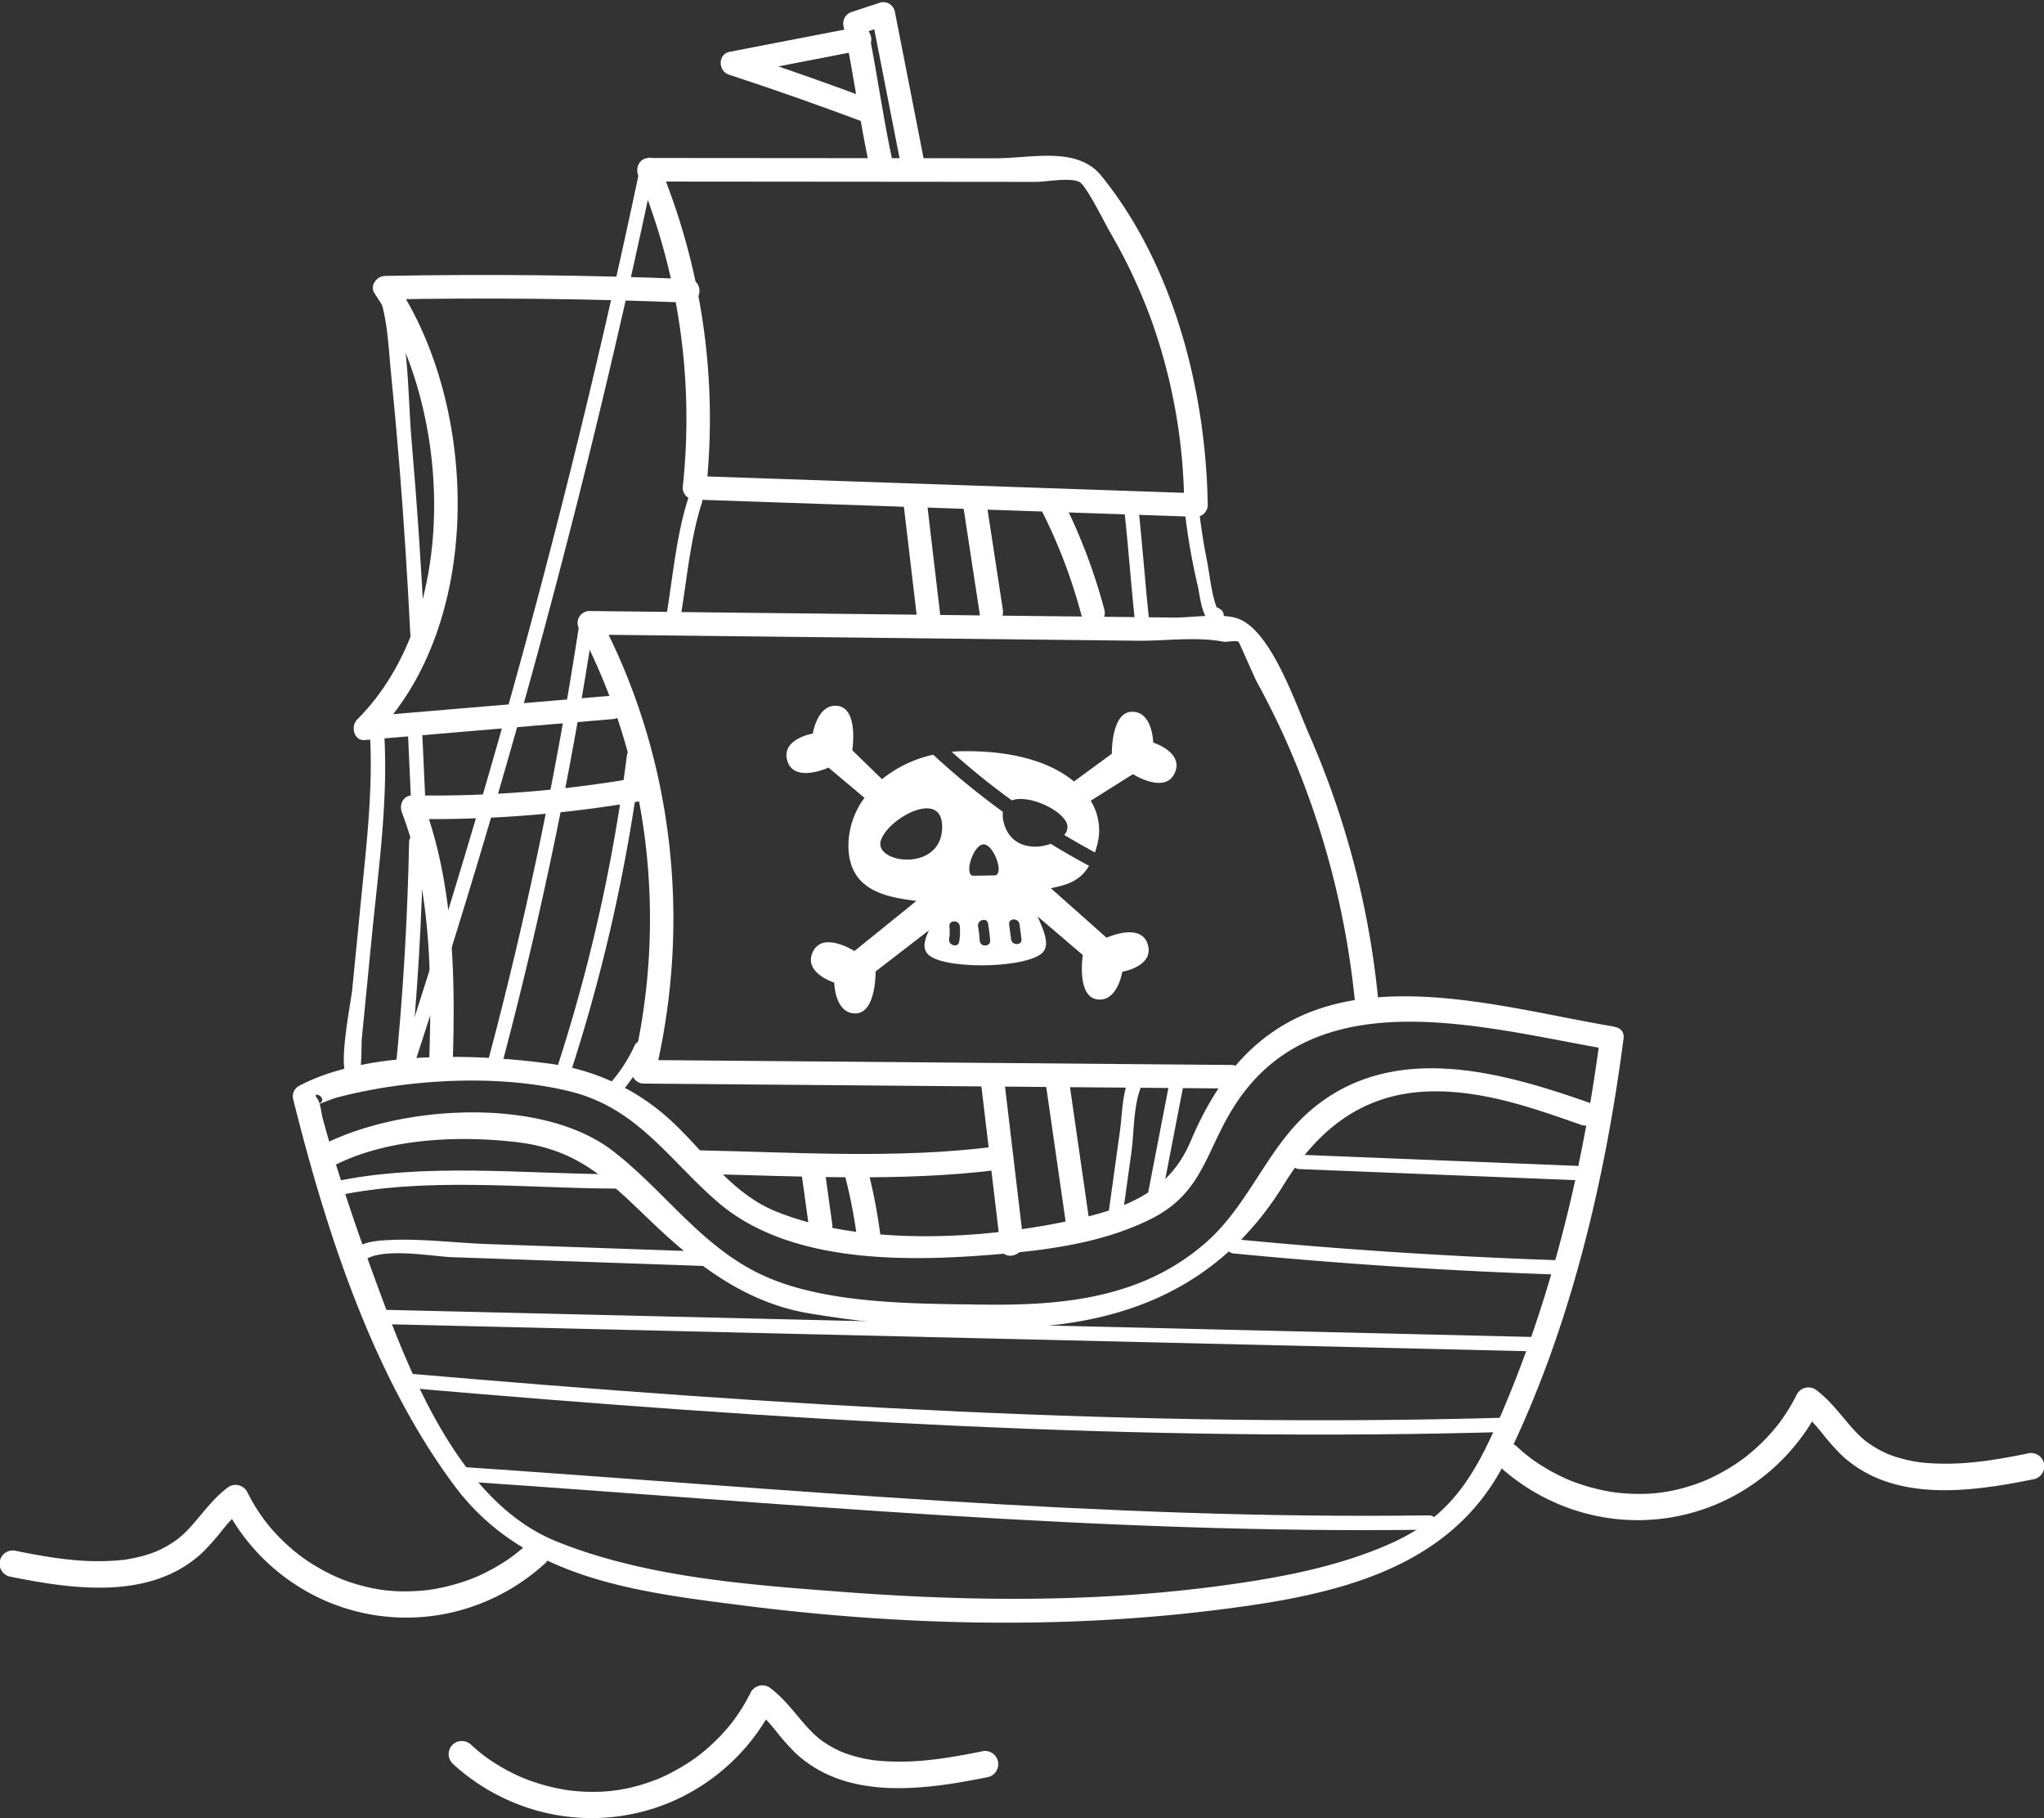 <svg xmlns="http://www.w3.org/2000/svg" width="443.56" height="394.44" viewBox="0 0 443.56 394.44"><rect x="0" y="0" width="443.56" height="394.44" fill="#333333" stroke="none"/><g id="Group_68288" data-name="Group 68288" transform="translate(-38.021 -347.24)"><path id="Path_44655" data-name="Path 44655" d="M2.078,180.114c13.767,2.789,30.838,5.293,42.038-5.377a54.4,54.4,0,0,0,4.265-4.868c.652-.79,1.316-1.572,2.022-2.313a20.611,20.611,0,0,1,2.164-1.974l-3.927-1.03a44.562,44.562,0,0,0,21.909,20.8,44.064,44.064,0,0,0,31.819,1.325,44.97,44.97,0,0,0,16-9.493,2.87,2.87,0,1,0-4.059-4.058,33.442,33.442,0,0,1-5.675,4.311q-1.546.954-3.172,1.769-.813.408-1.642.781c-.572.256-.771.341-1.553.641a42.78,42.78,0,0,1-7.279,2.065,27.913,27.913,0,0,1-3.135.452c-1.306.124-2.619.187-3.93.186a34.369,34.369,0,0,1-7.026-.663,39.957,39.957,0,0,1-6.555-1.912q-.4-.154-.794-.316c.511.209-.35-.152-.363-.158q-.781-.347-1.548-.724-1.661-.82-3.247-1.782A35.619,35.619,0,0,1,63,173.853a40.718,40.718,0,0,1-5.473-5.789c.324.423-.237-.324-.24-.328q-.337-.458-.662-.927-.568-.818-1.1-1.665c-.7-1.13-1.344-2.3-1.934-3.488a2.879,2.879,0,0,0-3.926-1.029c-3.17,2.294-5.362,5.367-7.916,8.27-.605.686-1.234,1.353-1.9,1.977q-.412.383-.843.745c-.142.12-.286.237-.431.354.4-.318-.218.161-.3.22a24.243,24.243,0,0,1-4.246,2.422c-.789.355.293-.111-.189.077-.168.066-.337.132-.506.2q-.573.214-1.155.4-1.171.378-2.372.654c-.808.188-1.624.344-2.444.471-.184.028-.368.056-.552.081.494-.067.018-.005-.071,0-.467.05-.934.1-1.4.139a56.846,56.846,0,0,1-10.408-.209q-.732-.076-1.463-.163c-.244-.029-.487-.06-.731-.091a2.5,2.5,0,0,1-.259-.034q-1.456-.205-2.906-.445c-2-.332-3.987-.713-5.971-1.115a2.871,2.871,0,1,0-1.526,5.534" transform="translate(38.022 509.151)" fill="#fff"></path><path id="Path_44656" data-name="Path 44656" d="M117.116,180.114c-13.767,2.789-30.838,5.293-42.038-5.377a54.4,54.4,0,0,1-4.265-4.868c-.652-.79-1.316-1.572-2.022-2.313a20.61,20.61,0,0,0-2.164-1.974l3.927-1.03a44.562,44.562,0,0,1-21.909,20.8,44.064,44.064,0,0,1-31.819,1.325,44.97,44.97,0,0,1-16-9.493,2.9,2.9,0,0,1,0-4.058,2.918,2.918,0,0,1,4.059,0,33.442,33.442,0,0,0,5.675,4.311q1.546.954,3.172,1.769.813.408,1.642.781c.572.256.771.341,1.553.641a42.781,42.781,0,0,0,7.279,2.065,27.914,27.914,0,0,0,3.135.452c1.306.124,2.619.187,3.93.186a34.369,34.369,0,0,0,7.026-.663,39.96,39.96,0,0,0,6.555-1.912q.4-.154.794-.316c-.511.209.35-.152.363-.158q.781-.347,1.548-.724,1.661-.82,3.247-1.782a35.618,35.618,0,0,0,5.391-3.928,40.719,40.719,0,0,0,5.473-5.789c-.324.423.237-.324.24-.328q.337-.458.662-.927.568-.818,1.1-1.665c.7-1.13,1.344-2.3,1.934-3.488a2.879,2.879,0,0,1,3.926-1.029c3.17,2.294,5.362,5.367,7.916,8.27.605.686,1.234,1.353,1.9,1.977q.412.383.843.745c.142.12.286.237.431.354-.4-.318.218.161.3.22a24.242,24.242,0,0,0,4.246,2.422c.789.355-.293-.111.189.077.168.066.337.132.506.2q.573.214,1.155.4,1.171.378,2.372.654c.808.188,1.624.344,2.444.471.184.028.368.056.552.081-.494-.067-.018-.005.071,0,.467.05.934.1,1.4.139a56.844,56.844,0,0,0,10.408-.209q.732-.076,1.463-.163c.244-.029.487-.06.731-.091a2.521,2.521,0,0,0,.259-.034q1.456-.205,2.906-.445c2-.332,3.987-.713,5.971-1.115a2.871,2.871,0,1,1,1.526,5.535" transform="translate(135.386 552.646)" fill="#fff"></path><path id="Path_44657" data-name="Path 44657" d="M117.116,180.114c-13.767,2.789-30.838,5.293-42.038-5.377a54.4,54.4,0,0,1-4.265-4.868c-.652-.79-1.316-1.572-2.022-2.313a20.61,20.61,0,0,0-2.164-1.974l3.927-1.03a44.562,44.562,0,0,1-21.909,20.8,44.064,44.064,0,0,1-31.819,1.325,44.97,44.97,0,0,1-16-9.493,2.9,2.9,0,0,1,0-4.058,2.918,2.918,0,0,1,4.059,0,33.442,33.442,0,0,0,5.675,4.311q1.546.954,3.172,1.769.813.408,1.642.781c.572.256.771.341,1.553.641a42.781,42.781,0,0,0,7.279,2.065,27.914,27.914,0,0,0,3.135.452c1.306.124,2.619.187,3.93.186a34.369,34.369,0,0,0,7.026-.663,39.96,39.96,0,0,0,6.555-1.912q.4-.154.794-.316c-.511.209.35-.152.363-.158q.781-.347,1.548-.724,1.661-.82,3.247-1.782a35.618,35.618,0,0,0,5.391-3.928,40.719,40.719,0,0,0,5.473-5.789c-.324.423.237-.324.24-.328q.337-.458.662-.927.568-.818,1.1-1.665c.7-1.13,1.344-2.3,1.934-3.488a2.879,2.879,0,0,1,3.926-1.029c3.17,2.294,5.362,5.367,7.916,8.27.605.686,1.234,1.353,1.9,1.977q.412.383.843.745c.142.12.286.237.431.354-.4-.318.218.161.3.22a24.242,24.242,0,0,0,4.246,2.422c.789.355-.293-.111.189.077.168.066.337.132.506.2q.573.214,1.155.4,1.171.378,2.372.654c.808.188,1.624.344,2.444.471.184.028.368.056.552.081-.494-.067-.018-.005.071,0,.467.05.934.1,1.4.139a56.844,56.844,0,0,0,10.408-.209q.732-.076,1.463-.163c.244-.029.487-.06.731-.091a2.521,2.521,0,0,0,.259-.034q1.456-.205,2.906-.445c2-.332,3.987-.713,5.971-1.115a2.871,2.871,0,1,1,1.526,5.535" transform="translate(362.386 488.009)" fill="#fff"></path><g id="Group_68259" data-name="Group 68259" transform="matrix(-0.999, -0.035, 0.035, -0.999, 405.555, 746.1)"><g id="Group_68260" data-name="Group 68260" transform="translate(0 0)"><path id="Path_44071" data-name="Path 44071" d="M121.65,72.477A143.709,143.709,0,0,1,108.935,2.558l2.558,2.558L2.561,5.185,5.119,2.627A122.066,122.066,0,0,0,13.4,41.792a118.186,118.186,0,0,0,9.819,19.266c1.308,2.076,5.606,10.125,7.094,10.767,2.182.941,7.145-.244,9.474-.324l18.687-.639,65.381-2.235c3.293-.113,3.289,5,0,5.116L48.774,76.311c-7.952.272-17.7,3.3-23.186-3.007C9.1,54.346,1.244,27.224,0,2.627A2.587,2.587,0,0,1,2.561.069L111.493,0a2.58,2.58,0,0,1,2.558,2.558A138.459,138.459,0,0,0,126.068,69.9c1.348,2.976-3.06,5.58-4.418,2.582" transform="translate(115.55 282.819)" fill="#fff"></path><path id="Path_44072" data-name="Path 44072" d="M31.345,3.39,158.8,0a2.591,2.591,0,0,1,2.467,3.238c-6.578,32.261-1.478,66.41,14.927,95a2.584,2.584,0,0,1-2.209,3.849L74.389,104.46l-27.2.65c-3.893.093-9.921,1.382-13.688.326-7.433-2.083-13.449-18.292-16.6-24.8A188.838,188.838,0,0,1,.029,24.289c-.449-3.22,4.48-4.613,4.934-1.36A184.239,184.239,0,0,0,23.054,81.54q2.655,5.2,5.644,10.226c.564.948,4.142,8.5,4.269,8.566.7.393,2.522-.206,3.31-.079,5.758.925,12.774-.3,18.572-.443l26.794-.639,92.341-2.2-2.209,3.849C154.662,71,149.475,35.508,156.331,1.879L158.8,5.117,31.345,8.506c-3.294.088-3.292-5.029,0-5.116" transform="translate(74.854 155.76)" fill="#fff"></path><path id="Path_44073" data-name="Path 44073" d="M4.6,27.268Q2.325,15.237.052,3.207c-.608-3.218,4.322-4.6,4.934-1.36q2.272,12.03,4.545,24.061c.608,3.218-4.322,4.6-4.934,1.36" transform="translate(159.157 258.045)" fill="#fff"></path><path id="Path_44074" data-name="Path 44074" d="M3.973,28.872Q2,16.043.035,3.213C-.46-.008,4.47-1.4,4.968,1.852l3.939,25.66c.494,3.222-4.435,4.61-4.934,1.36" transform="translate(172.74 256.538)" fill="#fff"></path><path id="Path_44075" data-name="Path 44075" d="M5.744,34.854Q2.9,19.031.047,3.209c-.579-3.22,4.351-4.6,4.934-1.36q2.849,15.823,5.7,31.646c.58,3.22-4.35,4.6-4.934,1.36" transform="translate(135.825 126.432)" fill="#fff"></path><path id="Path_44076" data-name="Path 44076" d="M5.486,38.532Q2.76,20.873.035,3.213C-.462-.008,4.467-1.4,4.968,1.852q2.726,17.66,5.451,35.32c.5,3.222-4.432,4.609-4.934,1.36" transform="translate(149.925 121.199)" fill="#fff"></path><path id="Path_44077" data-name="Path 44077" d="M5.011,1.856q3.721,15.947,7.422,31.9L9.285,31.969l6.077-2.256L13.576,32.86C11.122,23.026,9.454,13.016,7,3.183c-.8-3.195,4.136-4.558,4.934-1.36,2.454,9.834,4.122,19.843,6.576,29.677a2.629,2.629,0,0,1-1.787,3.147L10.646,36.9A2.576,2.576,0,0,1,7.5,35.116Q3.777,19.168.077,3.216c-.747-3.2,4.185-4.571,4.934-1.36" transform="translate(179.717 355.158)" fill="#fff"></path><path id="Path_44078" data-name="Path 44078" d="M4.819,16.037,32.311,9.709v4.934Q16.935,10.184,1.765,5.08C-1.34,4.035-.008-.907,3.125.146Q18.3,5.252,33.671,9.709c2.341.678,2.529,4.351,0,4.934L6.179,20.971c-3.2.737-4.573-4.194-1.36-4.934" transform="translate(189.091 365.551)" fill="#fff"></path><path id="Path_44079" data-name="Path 44079" d="M2.471,97.346c21.972.122,43.867-.432,65.807-1.618l-2.209,3.849C46.923,73.316,44.031,25.782,67.423.767l1.809,4.367L15.516,11.572c-3.262.391-3.234-4.728,0-5.116L69.231.017c2.346-.281,3.176,2.9,1.809,4.367C49.151,27.793,52.764,72.686,70.486,97c1.224,1.678-.458,3.755-2.208,3.849-21.94,1.186-43.835,1.741-65.807,1.618-3.291-.018-3.3-5.134,0-5.116" transform="translate(227.45 228.131)" fill="#fff"></path><path id="Path_44080" data-name="Path 44080" d="M9.734,26.147a122.358,122.358,0,0,1-9.612-23C-.834-.007,4.1-1.357,5.056,1.791a115.578,115.578,0,0,0,9.1,21.774c1.572,2.894-2.844,5.479-4.418,2.582" transform="translate(137.065 258.894)" fill="#fff"></path><path id="Path_44081" data-name="Path 44081" d="M1.837,62.689A265.205,265.205,0,0,1,53.19,56.674l-2.209,3.85c-7.529-17.808-8.5-38.91-8.489-58.052,0-3.292,5.118-3.3,5.116,0C47.6,20.66,48.241,41.01,55.4,57.941c.738,1.747-.091,3.809-2.209,3.85A258.113,258.113,0,0,0,3.2,67.623c-3.21.7-4.582-4.235-1.36-4.934" transform="translate(232.628 154.725)" fill="#fff"></path><path id="Path_44082" data-name="Path 44082" d="M2.572,129.106c26.769,3.527,63.874,13.417,80.923-14.3,6.381-10.376,6.3-19.639,17.632-25.851,9.48-5.2,20.649-7.3,31.258-8.629,19.8-2.471,46.446-4.339,63.021,9.059,10.937,8.84,18.041,19.693,32.769,22.788,15.507,3.258,34.993,1.514,50.19-2.988,2-.592,4.035-1.794,6.022-2.254-5.751,1.333.458,4-1.444,1.737-.726-.864-.961-3.156-1.3-4.23q-4.666-14.869-10.512-29.344C262.7,54.22,250.812,22.926,227.782,14.5c-19.667-7.192-42.47-8-63.154-8.83-27.136-1.089-54.736-.33-81.547,4.256C70.726,12.043,58,14.841,46.676,20.376c-12.657,6.185-17.514,15.018-22.63,27.975C13.669,74.632,7.792,103.551,5.13,131.664c-.308,3.25-5.427,3.282-5.116,0C2.971,100.431,9.471,67.915,22.358,39.23,33.535,14.351,60.034,8.384,85.078,4.443,118.382-.8,152.831-1.1,186.365,1.96c23.753,2.168,48.214,4.139,64.013,23.947,18.538,23.241,29.674,54.17,37.825,82.515a2.6,2.6,0,0,1-1.175,2.889c-14.317,8.237-37.888,8.29-53.438,6.8a48.263,48.263,0,0,1-27.779-11.714c-7.512-6.529-13.451-15.09-23.128-18.652-19.168-7.056-45.622-4.526-64.91.448-11.117,2.867-20.353,6.753-24.59,17.836-3.938,10.3-9.6,19.653-19.025,25.792-20.148,13.124-49.421,5.326-71.586,2.406-3.218-.424-3.26-5.546,0-5.116" transform="translate(21.273 41.325)" fill="#fff"></path><path id="Path_44083" data-name="Path 44083" d="M1.852,3.21C23.273-.284,45.8.3,67.494,0c3.294-.046,3.295,5.07,0,5.116C46.3,5.411,24.136,4.731,3.212,8.144-.009,8.669-1.4,3.74,1.852,3.21" transform="translate(153.776 136.587)" fill="#fff"></path><path id="Path_44084" data-name="Path 44084" d="M3.848,19.735A117.555,117.555,0,0,1,.036,3.212C-.466-.009,4.463-1.4,4.969,1.853A117.57,117.57,0,0,0,8.781,18.375c.971,3.154-3.966,4.5-4.934,1.36" transform="translate(180.832 120.436)" fill="#fff"></path><path id="Path_44085" data-name="Path 44085" d="M2.272,16Q1.158,9.605.044,3.21c-.561-3.22,4.369-4.6,4.934-1.36q1.114,6.4,2.228,12.791c.561,3.22-4.369,4.6-4.934,1.36" transform="translate(191.503 123.42)" fill="#fff"></path><path id="Path_44086" data-name="Path 44086" d="M.622,78.668c-1.529-14.881.127-29.9,1.061-44.779L3.058,12.018C3.275,8.558,2.317,3.211,4.9.455A1.572,1.572,0,0,1,6.783.211l.7.46A1.6,1.6,0,0,1,8.041,2.8l-.287.58c-.889,1.8-3.577.221-2.689-1.571l.287-.58.558,2.13c2.249,1.48-.218,16.279-.38,18.863q-.6,9.478-1.192,18.955c-.785,12.5-1.887,24.987-.6,37.489.2,1.992-2.911,1.977-3.114,0" transform="translate(291.945 151.822)" fill="#fff"></path><path id="Path_44087" data-name="Path 44087" d="M.012,97.713a900.523,900.523,0,0,1,16.628-96.6c.447-1.953,3.45-1.126,3,.828A892.8,892.8,0,0,0,3.127,97.713C2.9,99.68-.22,99.7.012,97.713" transform="translate(247.838 157.538)" fill="#fff"></path><path id="Path_44088" data-name="Path 44088" d="M.124,10.2A38,38,0,0,1,5.905.527c1.271-1.551,3.463.664,2.2,2.2a32.99,32.99,0,0,0-4.98,8.3c-.755,1.826-3.77,1.025-3-.828" transform="translate(232.667 152.915)" fill="#fff"></path><path id="Path_44089" data-name="Path 44089" d="M.068,26.622c2.308-8.039,2.7-16.857,3.8-25.144.26-1.958,3.378-1.984,3.114,0C5.85,10.006,5.451,19.161,3.071,27.45a1.559,1.559,0,0,1-3-.828" transform="translate(225.209 255.717)" fill="#fff"></path><path id="Path_44090" data-name="Path 44090" d="M.008,69.338A370.994,370.994,0,0,1,12.648,1.1a1.559,1.559,0,0,1,3,.828A366.507,366.507,0,0,0,3.122,69.338c-.179,1.98-3.295,2-3.114,0" transform="translate(236.551 157.485)" fill="#fff"></path><path id="Path_44091" data-name="Path 44091" d="M.027,198.155A1836.333,1836.333,0,0,1,45.776,1.094c.559-1.921,3.565-1.1,3,.828A1836.325,1836.325,0,0,0,3.03,198.983c-.344,1.971-3.346,1.135-3-.828" transform="translate(238.393 154.587)" fill="#fff"></path><path id="Path_44092" data-name="Path 44092" d="M10.54,77.868C5.576,67.81,5.644,54.379,4.3,43.341Q1.749,22.459.007,1.494c-.169-2,2.946-1.986,3.114,0Q4.639,19.46,6.7,37.373,7.891,47.612,9.278,57.828C10.116,64,10.436,70.636,13.229,76.3c.884,1.791-1.8,3.371-2.689,1.572" transform="translate(284.479 250.127)" fill="#fff"></path><path id="Path_44093" data-name="Path 44093" d="M1.469,19.548.006,1.494c-.162-2,2.953-1.987,3.114,0L4.583,19.548c.162,2-2.953,1.987-3.114,0" transform="translate(282.865 211.703)" fill="#fff"></path><path id="Path_44094" data-name="Path 44094" d="M.077,51.152Q-.313,26.3,1.28,1.5c.128-1.991,3.243-2,3.114,0Q2.8,26.3,3.191,51.152c.031,2-3.083,2.005-3.114,0" transform="translate(283.081 155.294)" fill="#fff"></path><path id="Path_44095" data-name="Path 44095" d="M6.046,23.791c-.578-3.575-1.26-7.125-2.111-10.647C3.555,11.568,2.36,3.64.978,2.888l2.13-.559L2.9,2.695Q2.617,1.63,2.338.565L2.6.732C4.288,1.8,2.727,4.5,1.03,3.422L.766,3.253a1.585,1.585,0,0,1-.559-2.13L.419.758A1.586,1.586,0,0,1,2.55.2C4.878,1.466,5.273,6.01,5.9,8.273a138.337,138.337,0,0,1,3.154,14.69c.317,1.961-2.683,2.8-3,.828" transform="translate(111.236 259.748)" fill="#fff"></path><path id="Path_44096" data-name="Path 44096" d="M3.436,27.9C2.171,19.267,1.284,10.587.019,1.956c-.287-1.96,2.713-2.807,3-.827C4.287,9.758,5.174,18.44,6.439,27.07c.287,1.961-2.713,2.807-3,.828" transform="translate(127.241 257.187)" fill="#fff"></path><path id="Path_44097" data-name="Path 44097" d="M.022,29.708l4.5-28.581c.311-1.975,3.313-1.136,3,.828l-4.5,28.581c-.311,1.974-3.313,1.136-3-.828" transform="translate(116.065 131.92)" fill="#fff"></path><path id="Path_44098" data-name="Path 44098" d="M.218,30.452C2.5,26.466,2,19.358,2.466,14.836Q3.156,8.162,3.844,1.488c.2-1.974,3.321-1.995,3.114,0q-.918,8.9-1.838,17.8c-.427,4.135-.1,9.053-2.213,12.738A1.558,1.558,0,0,1,.218,30.452" transform="translate(124.728 129.795)" fill="#fff"></path><path id="Path_44099" data-name="Path 44099" d="M3.144,48.759C13.237,51.912,23.39,55.107,34.1,54.94c15.586-.242,25.634-8.314,33.091-21.4C80.719,9.811,102.153,1.2,128.494.195a233,233,0,0,1,41.257,1.884c13.165,1.871,23.845,9.3,33.607,17.929,10.1,8.934,16.676,15.834,30.862,16.933,13.175,1.02,28.968-.281,40.485-7.239,2.825-1.707,5.4,2.715,2.582,4.418-16.246,9.815-48.013,13.241-64.218,1.658-12.1-8.649-20.55-21.041-35.091-26.488-13.661-5.116-31.944-4.376-46.3-4.07-17.531.374-34.592,2.6-47.92,15.056C74.52,28.909,71.1,41.418,61.953,49.828c-16.967,15.594-40.537,10-60.17,3.865-3.132-.979-1.8-5.92,1.36-4.934" transform="translate(26.7 105.177)" fill="#fff"></path><path id="Path_44100" data-name="Path 44100" d="M1.5,0,61.67.306a1.558,1.558,0,0,1,0,3.114L1.5,3.114A1.558,1.558,0,0,1,1.5,0" transform="translate(29.108 141.896)" fill="#fff"></path><path id="Path_44101" data-name="Path 44101" d="M1.5,3.776C21.169,3.154,42.887,4.92,62.036.055c1.943-.494,2.773,2.509.828,3C43.356,8.014,21.506,6.257,1.5,6.891c-2,.063-2-3.051,0-3.114" transform="translate(237.445 128.992)" fill="#fff"></path><path id="Path_44102" data-name="Path 44102" d="M1.5,0Q36.87-.055,72.172,2.118c1.991.123,2.005,3.238,0,3.114Q36.873,3.059,1.5,3.116A1.558,1.558,0,0,1,1.5,0" transform="translate(32.117 121.282)" fill="#fff"></path><path id="Path_44103" data-name="Path 44103" d="M1.5,2.826l38.354-.007,18.41,0c4.457,0,16.77,1.961,19.726-2.136,1.162-1.61,3.864-.057,2.689,1.572-1.83,2.535-3.747,3.236-6.9,3.617-7.507.909-15.626.062-23.189.063L1.5,5.94a1.558,1.558,0,0,1,0-3.114" transform="translate(215.621 113.832)" fill="#fff"></path><path id="Path_44104" data-name="Path 44104" d="M1.5,2.858,252.707,0a1.558,1.558,0,0,1,0,3.114L1.5,5.972a1.558,1.558,0,0,1,0-3.114" transform="translate(36.634 101.591)" fill="#fff"></path><path id="Path_44105" data-name="Path 44105" d="M1.5,3C81.252-2.159,160.812.076,240.556,4.153c1.995.1,2.007,3.217,0,3.114C160.812,3.191,81.252.956,1.5,6.111-.5,6.24-.5,3.125,1.5,3" transform="translate(41.635 83.796)" fill="#fff"></path><path id="Path_44106" data-name="Path 44106" d="M1.5,1.288C71.887-2.179,142.624,2.2,212.991,4.482c2,.065,2.008,3.179,0,3.114C142.624,5.315,71.887.936,1.5,4.4c-2,.1-2-3.016,0-3.114" transform="translate(58.342 63.677)" fill="#fff"></path><path id="Path_44107" data-name="Path 44107" d="M18.357,11.179a12.154,12.154,0,0,1-1.866-8.973c.157-.809.341-1.53.54-2.206,2.3,1.126,4.565,2.324,6.806,3.562a2.427,2.427,0,0,0-.348,2.791c1.7,2.986,8.6,5.686,11.988,4.307A161.436,161.436,0,0,1,48.891,20.739c-.672.082-1.347.155-2.034.192C35.116,21.553,27,19.027,22.091,15.2l.027.036-7.991,6.3s.478,9.013-4.029,9.252-4.864-6.52-4.864-6.52-6.879-1.9-4.864-6.52,9.013-.478,9.013-.478Z" transform="translate(120.348 209.329)" fill="#fff"></path><path id="Path_44108" data-name="Path 44108" d="M74.516,60.379s-.815,6.72-5.3,6.176-3.393-9.5-3.393-9.5L59.152,51.01a26.841,26.841,0,0,1-10.921,5.7A165.7,165.7,0,0,0,32.677,44.84a6.385,6.385,0,0,0-.31-2.457c-1.593-5.189-6.764-5.559-10.312-4.106C19.272,36.7,16.447,35.2,13.573,33.8c1.9-3.479,4.752-4.336,8.122-5.156L9.225,18.333S1.962,22,.265,17.245,5.56,11.069,5.56,11.069s.815-6.72,5.295-6.176,3.393,9.5,3.393,9.5l10.1,8.038c-1.292-2.82-3-5.966-1.355-7.8,3.2-3.559,21.226-4.515,24.785-1.314,1.466,1.319.855,3.323.032,5.282L59.086,9.257S58.608.245,63.114.006s4.864,6.521,4.864,6.521,6.879,1.895,4.865,6.52-9.013.478-9.013.478L50.77,24.862c5.977.594,14.634,1.385,15.155,11.223a17.5,17.5,0,0,1-3.108,10.746l8.033,6.285s7.263-3.665,8.959,1.087-5.295,6.177-5.295,6.177m-44.58-43.1c-.238-1.418-2.493-1.31-2.253.119q.267,1.588.533,3.174c.238,1.418,2.493,1.31,2.254-.119l-.534-3.174m6.792-.54c-.147-1.442-2.4-1.326-2.254.12a34.787,34.787,0,0,0,.58,3.647c.3,1.418,2.438.692,2.141-.714a28.791,28.791,0,0,1-.467-3.053m1.8,14.022L34.023,31c-2.253.119.358,6.759,2.611,6.64s4.148-7,1.895-6.879m2.637-14.379a13.29,13.29,0,0,0-.007,3.318c.187,1.433,2.441,1.321,2.254-.119a10.89,10.89,0,0,1-.042-2.715c.171-1.434-2.033-1.923-2.2-.484m4.569,24.178c-.247,9.3,11.991,1.961,13.216-2.934s-12.97-6.366-13.216,2.934" transform="translate(124.99 172.584)" fill="#fff"></path></g></g></g></svg>